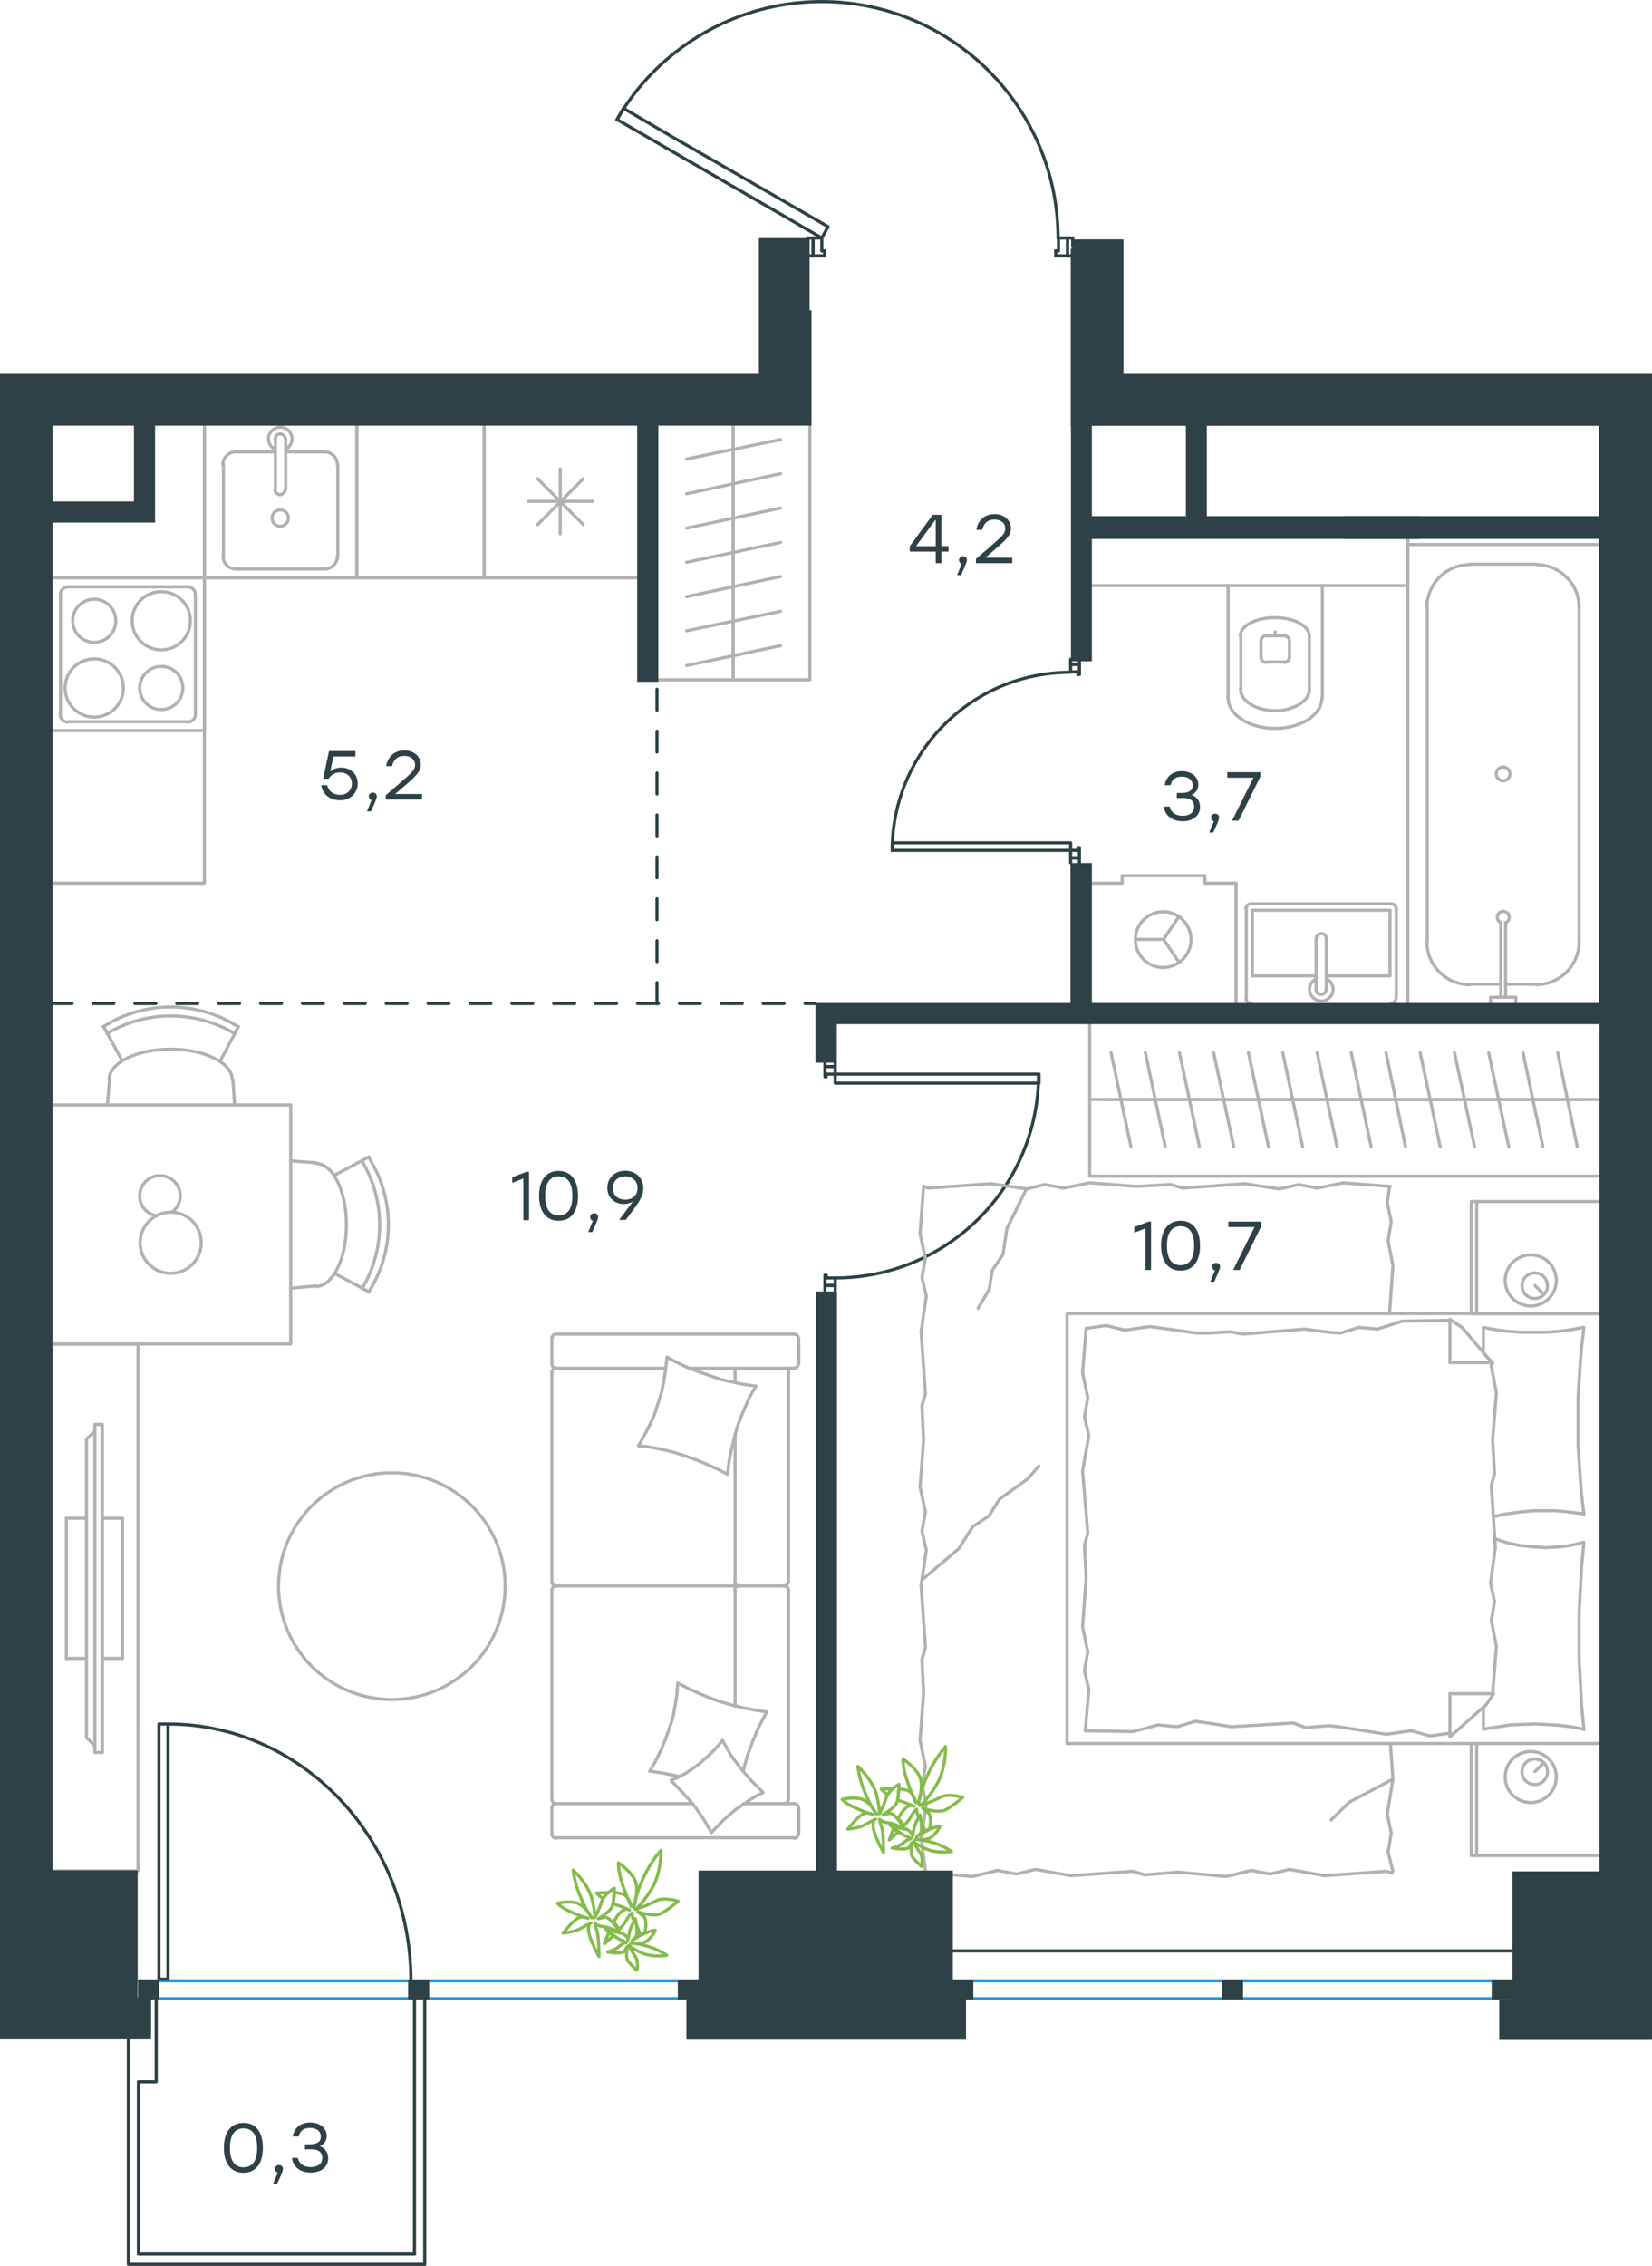 <?xml version="1.0" encoding="utf-8"?>
<!-- Generator: Adobe Illustrator 26.5.0, SVG Export Plug-In . SVG Version: 6.00 Build 0)  -->
<svg version="1.1" id="Слой_1" xmlns="http://www.w3.org/2000/svg" xmlns:xlink="http://www.w3.org/1999/xlink" x="0px" y="0px"
	 viewBox="0 0 788.8 1081.5" style="enable-background:new 0 0 788.8 1081.5;" xml:space="preserve">
<style type="text/css">
	.st0{fill:none;stroke:#2D4146;stroke-width:1.5;stroke-linecap:round;stroke-linejoin:round;stroke-miterlimit:22.926;}
	.st1{fill:none;stroke:#B2B1B0;stroke-width:1.5;stroke-linecap:round;stroke-linejoin:round;stroke-miterlimit:10;}
	.st2{fill:none;stroke:#1D9CEB;stroke-width:1.5;stroke-linecap:round;stroke-linejoin:round;stroke-miterlimit:22.926;}
	
		.st3{fill:none;stroke:#2D4146;stroke-width:1.5;stroke-linecap:round;stroke-linejoin:round;stroke-miterlimit:22.926;stroke-dasharray:10;}
	
		.st4{fill-rule:evenodd;clip-rule:evenodd;fill:#2D4146;stroke:#2D4146;stroke-width:0.5;stroke-linecap:round;stroke-linejoin:round;stroke-miterlimit:10;}
	.st5{fill:#2D4146;}
	.st6{fill:none;stroke:#84BC4A;stroke-width:1.5;stroke-linecap:round;stroke-linejoin:round;stroke-miterlimit:22.926;}
</style>
<line class="st0" x1="511.2" y1="317.1" x2="511.2" y2="314.7"/>
<polyline class="st0" points="511.2,411.8 511.2,409.5 511.2,405.9 "/>
<line class="st0" x1="511.2" y1="320.7" x2="511.2" y2="317.1"/>
<path class="st0" d="M511.1,320.9c-47,0-85.1,38.1-85.1,85.1"/>
<line class="st0" x1="515.4" y1="317.1" x2="515.4" y2="321.9"/>
<line class="st0" x1="515.4" y1="409.5" x2="515.4" y2="411.8"/>
<line class="st0" x1="511.2" y1="405.9" x2="514.8" y2="405.9"/>
<polyline class="st0" points="515.4,409.5 515.4,404.6 514.8,404.6 514.8,405.9 "/>
<line class="st0" x1="514.8" y1="320.7" x2="514.8" y2="321.9"/>
<line class="st0" x1="515.4" y1="314.7" x2="515.4" y2="317.1"/>
<line class="st0" x1="511.2" y1="320.7" x2="514.8" y2="320.7"/>
<line class="st0" x1="514.8" y1="321.9" x2="515.4" y2="321.9"/>
<line class="st0" x1="511.2" y1="409.5" x2="515.4" y2="409.5"/>
<line class="st0" x1="511.2" y1="317.1" x2="515.4" y2="317.1"/>
<line class="st0" x1="511.2" y1="409.5" x2="515.4" y2="409.5"/>
<line class="st0" x1="511.2" y1="317.1" x2="515.4" y2="317.1"/>
<polygon class="st0" points="426.2,405.9 426.2,402.3 452.7,402.3 511.2,402.3 511.2,405.9 484.4,405.9 "/>
<line class="st0" x1="398.8" y1="613.6" x2="398.8" y2="616"/>
<polyline class="st0" points="398.8,506.8 398.8,509.1 398.8,512.7 "/>
<line class="st0" x1="398.8" y1="610" x2="398.8" y2="613.6"/>
<path class="st0" d="M398.7,610c53.7,0,97.2-43.5,97.2-97.2"/>
<line class="st0" x1="393.9" y1="613.6" x2="393.9" y2="608.7"/>
<line class="st0" x1="393.9" y1="509.1" x2="393.9" y2="506.8"/>
<line class="st0" x1="398.8" y1="512.7" x2="394.5" y2="512.7"/>
<polyline class="st0" points="393.9,509.1 393.9,514 394.5,514 394.5,512.7 "/>
<line class="st0" x1="394.5" y1="610" x2="394.5" y2="608.7"/>
<line class="st0" x1="393.9" y1="616" x2="393.9" y2="613.6"/>
<line class="st0" x1="398.8" y1="610" x2="394.5" y2="610"/>
<line class="st0" x1="394.5" y1="608.7" x2="393.9" y2="608.7"/>
<line class="st0" x1="398.8" y1="509.1" x2="393.9" y2="509.1"/>
<line class="st0" x1="398.8" y1="613.6" x2="393.9" y2="613.6"/>
<line class="st0" x1="398.8" y1="509.1" x2="393.9" y2="509.1"/>
<line class="st0" x1="398.8" y1="613.6" x2="393.9" y2="613.6"/>
<polygon class="st0" points="496.1,512.7 496.1,517 469.3,517 398.8,517 398.8,512.7 425.6,512.7 "/>
<line class="st0" x1="509.7" y1="113.6" x2="512.2" y2="113.6"/>
<polyline class="st0" points="385.8,113.6 388.2,113.6 392.4,113.6 "/>
<line class="st0" x1="505.4" y1="113.6" x2="509.7" y2="113.6"/>
<path class="st0" d="M505.2,113.7c0-51.1-34.3-95.8-83.7-109.1c-49.3-13.2-101.4,8.4-127,52.6"/>
<line class="st0" x1="509.7" y1="122.1" x2="504.1" y2="122.1"/>
<line class="st0" x1="388.2" y1="122.1" x2="385.8" y2="122.1"/>
<line class="st0" x1="392.4" y1="113.6" x2="392.4" y2="119.7"/>
<polyline class="st0" points="388.2,122.1 393.7,122.1 393.7,119.7 392.4,119.7 "/>
<polyline class="st0" points="385.8,113.6 385.8,114.2 385.8,117.8 "/>
<line class="st0" x1="505.4" y1="119.7" x2="504.1" y2="119.7"/>
<line class="st0" x1="511.2" y1="122.1" x2="509.7" y2="122.1"/>
<polyline class="st0" points="512.2,113.6 512.2,114.2 512.2,117.8 "/>
<line class="st0" x1="505.4" y1="113.6" x2="505.4" y2="119.7"/>
<line class="st0" x1="504.1" y1="119.7" x2="504.1" y2="122.1"/>
<line class="st0" x1="388.2" y1="113.6" x2="388.2" y2="122.1"/>
<line class="st0" x1="509.7" y1="113.6" x2="509.7" y2="122.1"/>
<line class="st0" x1="388.2" y1="113.6" x2="388.2" y2="122.1"/>
<line class="st0" x1="509.7" y1="113.6" x2="509.7" y2="122.1"/>
<polygon class="st0" points="294.7,57.1 297.7,51.7 320.6,65.1 395.4,108.2 392.4,113.6 369.3,100.2 "/>
<line class="st1" x1="692.3" y1="630.2" x2="669.6" y2="630.6"/>
<polyline class="st1" points="490.1,567.5 480.8,586.4 478.9,598.7 "/>
<polyline class="st1" points="478.9,598.7 473.8,606.4 472.3,615.5 467,624.5 "/>
<polyline class="st1" points="665.1,849.2 644.3,860.2 635.6,868.7 "/>
<polyline class="st1" points="440.6,753.8 457.8,739.2 464.4,728.8 "/>
<line class="st1" x1="490.8" y1="705.8" x2="496.1" y2="699.7"/>
<polyline class="st1" points="464.4,728.8 472.3,723.5 477.2,715.6 490.8,705.8 "/>
<line class="st1" x1="665.1" y1="893.2" x2="662.8" y2="884"/>
<line class="st1" x1="665.1" y1="849.2" x2="663.9" y2="832.2"/>
<polyline class="st1" points="662.8,884 664.3,874.9 662.4,866 665.1,849.2 "/>
<polyline class="st1" points="562.5,893.6 585.5,895.7 597.4,892.8 "/>
<polyline class="st1" points="632.5,895.3 662,893.2 664.7,894 "/>
<polyline class="st1" points="597.4,892.8 606.5,894.5 615.7,892.3 632.5,895.3 "/>
<polyline class="st1" points="454.7,894.9 464.4,895.7 476.3,892.8 "/>
<polyline class="st1" points="511.4,895.3 540.9,893.2 546.6,894.9 "/>
<polyline class="st1" points="476.3,892.8 485.4,894.5 494.4,892.3 511.4,895.3 "/>
<line class="st1" x1="546.6" y1="894.9" x2="562.5" y2="893.6"/>
<polyline class="st1" points="441,808 439.3,830.7 441.9,843.1 "/>
<polyline class="st1" points="441.9,843.1 440.2,852 442.3,861.1 439.8,877.9 "/>
<line class="st1" x1="439.8" y1="877.2" x2="441.9" y2="893"/>
<polyline class="st1" points="441,687.3 439.3,709.8 441.9,721.7 "/>
<polyline class="st1" points="439.8,756.8 441.9,786.3 440.2,792.1 "/>
<polyline class="st1" points="441.9,721.7 440.2,730.9 442.3,739.8 439.8,756.8 "/>
<line class="st1" x1="440.2" y1="792.1" x2="441" y2="808"/>
<polyline class="st1" points="441,566.3 439.3,588.8 441.9,600.7 "/>
<polyline class="st1" points="439.8,635.7 441.9,665.2 440.2,671 "/>
<polyline class="st1" points="441.9,600.7 440.2,609.8 442.3,618.7 439.8,635.7 "/>
<line class="st1" x1="440.2" y1="671" x2="441" y2="687.3"/>
<polyline class="st1" points="542.8,566.3 520.3,564.6 507.9,567.1 "/>
<polyline class="st1" points="473.1,565 443.4,567.1 441,566.3 "/>
<polyline class="st1" points="507.9,567.1 498.8,565.4 490.3,567.5 473.1,565 "/>
<polyline class="st1" points="663.9,566.3 641.4,564.6 629.1,567.1 "/>
<polyline class="st1" points="594.2,565 564.7,567.1 558.9,565.4 "/>
<polyline class="st1" points="629.1,567.1 620.1,565.4 611,567.5 594.2,565 "/>
<line class="st1" x1="558.9" y1="565.4" x2="542.8" y2="566.3"/>
<polyline class="st1" points="663.5,626.6 665.1,604.1 662.8,592.2 "/>
<polyline class="st1" points="662.8,592.2 664.3,583 662.4,574.1 663.5,566.3 "/>
<polyline class="st1" points="712.7,687.3 714.5,664.8 712.1,652.5 712.3,650.4 "/>
<polyline class="st1" points="712.7,808.4 714.5,785.9 712.1,773.6 "/>
<polyline class="st1" points="714,738.7 712.1,709.2 713.6,703.3 "/>
<polyline class="st1" points="712.1,773.6 713.6,764.4 711.7,755.5 714,738.7 "/>
<line class="st1" x1="713.6" y1="703.3" x2="712.7" y2="687.3"/>
<polyline class="st1" points="708.3,633.6 714.2,634.7 720.2,635.5 726.1,635.9 732.1,635.9 738.2,635.9 744.2,635.5 750.1,634.7 
	755.9,633.6 "/>
<polyline class="st1" points="756.3,633.6 755,644.6 754.2,655.7 753.5,667 753.5,678.4 753.5,689.5 754.2,700.7 755,712 756.3,723 
	"/>
<polyline class="st1" points="639.3,824.2 662,827.8 673.9,826.1 "/>
<polyline class="st1" points="673.9,826.1 682.8,828.6 691.9,827.3 692.8,827.3 "/>
<line class="st1" x1="634.4" y1="823.7" x2="639.3" y2="824.2"/>
<polyline class="st1" points="576.6,822.4 588,824.2 617.6,822.4 623.3,824.6 634.4,823.7 "/>
<polyline class="st1" points="518.2,826.1 541.1,826.5 553,823.3 "/>
<polyline class="st1" points="553,823.3 562.1,824.2 570.8,821.6 576.6,822.4 "/>
<polyline class="st1" points="571.5,636.3 549,633.2 537.1,634.9 "/>
<polyline class="st1" points="537.1,634.9 528.2,632.7 519,634 "/>
<line class="st1" x1="576.6" y1="636.3" x2="571.5" y2="636.3"/>
<polyline class="st1" points="634.4,635.9 622.9,634.4 593.4,636.8 587.6,635.7 576.6,636.3 "/>
<line class="st1" x1="669.6" y1="630.6" x2="657.7" y2="634.4"/>
<polyline class="st1" points="657.7,634.4 648.8,633.6 640.1,636.3 634.4,635.9 "/>
<polyline class="st1" points="756.3,722.6 747.2,721.5 742.7,721.1 738.2,721.1 731.9,721.1 725.7,721.7 719.3,722.6 713.2,723.9 
	"/>
<polyline class="st1" points="756.3,825.4 750.3,824.2 744.4,823.5 738.4,823.1 732.5,822.9 726.8,823.1 721.2,823.3 715.7,824.2 
	710.2,825 708.7,825.4 "/>
<polyline class="st1" points="713.8,734.5 719.7,736.4 725.7,737.7 731.6,738.3 737.8,738.7 742.5,738.5 747.2,738.1 751.6,737.3 
	755.9,736.2 "/>
<polyline class="st1" points="756.3,736.2 755.2,747.2 754.6,758.5 754,769.6 754,781 754,792.1 754.6,803.3 755.2,814.6 
	756.3,825.6 "/>
<polyline class="st1" points="518.6,753.4 516.9,776.5 519.4,788.5 "/>
<polyline class="st1" points="519.4,788.5 517.8,797.4 519.9,806.5 518.2,826.1 "/>
<polyline class="st1" points="518.6,634 516.9,655.2 519.4,667.2 "/>
<polyline class="st1" points="516.9,702.2 519.4,731.7 517.8,737.5 "/>
<polyline class="st1" points="519.4,667.2 517.8,676.3 519.9,685.2 516.9,702.2 "/>
<line class="st1" x1="517.8" y1="737.5" x2="518.6" y2="753.4"/>
<line class="st1" x1="692.3" y1="829" x2="692.3" y2="808.4"/>
<polyline class="st1" points="712.7,650.8 698.1,633.6 692.3,629.8 "/>
<line class="st1" x1="712.7" y1="808.4" x2="692.3" y2="808.4"/>
<line class="st1" x1="708.3" y1="633.6" x2="708.3" y2="645.5"/>
<polyline class="st1" points="692.3,829 709.6,813.7 713.2,808.4 "/>
<line class="st1" x1="692.3" y1="629.8" x2="692.3" y2="650.4"/>
<polyline class="st1" points="708.3,645.9 712.7,650.4 692.3,650.4 "/>
<line class="st1" x1="708.3" y1="815" x2="708.3" y2="825.4"/>
<polyline class="st1" points="763.3,627 509.5,627 509.5,832.2 763.3,832.2 "/>
<line class="st1" x1="756.7" y1="524.8" x2="740.1" y2="524.8"/>
<line class="st1" x1="743.8" y1="502.5" x2="753.1" y2="547.4"/>
<line class="st1" x1="740.1" y1="524.8" x2="723.8" y2="524.8"/>
<line class="st1" x1="727.2" y1="502.5" x2="736.7" y2="547.4"/>
<line class="st1" x1="723.8" y1="524.8" x2="707.4" y2="524.8"/>
<line class="st1" x1="710.8" y1="502.5" x2="720.4" y2="547.4"/>
<line class="st1" x1="707.4" y1="524.8" x2="691.1" y2="524.8"/>
<line class="st1" x1="694.5" y1="502.5" x2="704.1" y2="547.4"/>
<line class="st1" x1="691.1" y1="524.8" x2="674.7" y2="524.8"/>
<line class="st1" x1="678.1" y1="502.5" x2="687.7" y2="547.4"/>
<line class="st1" x1="674.7" y1="524.8" x2="658.2" y2="524.8"/>
<line class="st1" x1="661.8" y1="502.5" x2="671.1" y2="547.4"/>
<line class="st1" x1="658.2" y1="524.8" x2="641.8" y2="524.8"/>
<line class="st1" x1="645.2" y1="502.5" x2="654.7" y2="547.4"/>
<line class="st1" x1="641.8" y1="524.8" x2="625.4" y2="524.8"/>
<line class="st1" x1="628.9" y1="502.5" x2="638.4" y2="547.4"/>
<line class="st1" x1="763.3" y1="524.8" x2="520.3" y2="524.8"/>
<line class="st1" x1="625.4" y1="524.8" x2="609.1" y2="524.8"/>
<line class="st1" x1="612.5" y1="502.5" x2="622" y2="547.4"/>
<line class="st1" x1="609.1" y1="524.8" x2="592.7" y2="524.8"/>
<line class="st1" x1="596.1" y1="502.5" x2="605.7" y2="547.4"/>
<line class="st1" x1="592.7" y1="524.8" x2="576.2" y2="524.8"/>
<line class="st1" x1="579.5" y1="502.5" x2="589.1" y2="547.4"/>
<line class="st1" x1="576.2" y1="524.8" x2="559.8" y2="524.8"/>
<line class="st1" x1="563.2" y1="502.5" x2="572.7" y2="547.4"/>
<line class="st1" x1="559.8" y1="524.8" x2="543.4" y2="524.8"/>
<line class="st1" x1="546.9" y1="502.5" x2="556.4" y2="547.4"/>
<line class="st1" x1="543.4" y1="524.8" x2="527.1" y2="524.8"/>
<line class="st1" x1="530.5" y1="502.5" x2="540" y2="547.4"/>
<polyline class="st1" points="520.3,488.5 520.3,561.4 763.3,561.4 "/>
<line class="st1" x1="256.7" y1="250.4" x2="278.5" y2="228.5"/>
<line class="st1" x1="256.7" y1="228.5" x2="278.5" y2="250.4"/>
<line class="st1" x1="267.5" y1="254.8" x2="267.5" y2="223.8"/>
<line class="st1" x1="252.2" y1="239.3" x2="283" y2="239.3"/>
<polyline class="st1" points="231.2,203 231.2,275.8 304,275.8 "/>
<path class="st1" d="M45,314.5c-7.7,0-13.9,6.2-13.9,13.9c0,7.7,6.2,13.9,13.9,13.9c7.7,0,13.9-6.2,13.9-13.9
	C58.9,320.7,52.7,314.5,45,314.5"/>
<path class="st1" d="M45,286c-5.7,0-10.3,4.6-10.3,10.3c0,5.7,4.6,10.3,10.3,10.3c5.7,0,10.3-4.6,10.3-10.3
	C55.3,290.7,50.7,286,45,286"/>
<path class="st1" d="M77,282.4c-7.7,0-13.9,6.2-13.9,13.9c0,7.7,6.2,13.9,13.9,13.9c7.7,0,13.9-6.2,13.9-13.9
	C91,288.7,84.7,282.4,77,282.4"/>
<path class="st1" d="M77,318.1c-5.7,0-10.3,4.6-10.3,10.3c0,5.7,4.6,10.3,10.3,10.3c5.7,0,10.3-4.6,10.3-10.3
	C87.3,322.7,82.8,318.1,77,318.1"/>
<path class="st1" d="M32.5,280.1c-2,0-3.7,1.7-3.7,3.7"/>
<path class="st1" d="M28.7,341c0,2,1.7,3.7,3.7,3.7"/>
<path class="st1" d="M93.3,283.8c0-2.1-1.6-3.7-3.7-3.7"/>
<path class="st1" d="M89.6,344.7c2.1,0,3.7-1.7,3.7-3.7"/>
<line class="st1" x1="28.9" y1="283.7" x2="28.9" y2="340.8"/>
<line class="st1" x1="89.7" y1="280.1" x2="32.5" y2="280.1"/>
<line class="st1" x1="93.3" y1="340.8" x2="93.3" y2="283.7"/>
<line class="st1" x1="32.5" y1="344.5" x2="89.7" y2="344.5"/>
<line class="st1" x1="97.6" y1="275.8" x2="24.7" y2="275.8"/>
<polyline class="st1" points="24.7,348.7 97.6,348.7 97.6,275.8 "/>
<polyline class="st1" points="24.7,421.6 97.6,421.6 97.6,203 "/>
<line class="st1" x1="155.1" y1="215.7" x2="136.4" y2="215.7"/>
<path class="st1" d="M137.7,247.3c0-2.2-1.7-3.9-3.9-3.9c-2.2,0-3.9,1.7-3.9,3.9c0,2.2,1.8,3.9,3.9,3.9
	C136,251.2,137.7,249.4,137.7,247.3"/>
<path class="st1" d="M131.3,233.7c0,1.3,1.1,2.4,2.4,2.4c1.3,0,2.4-1.1,2.4-2.4"/>
<line class="st1" x1="136.4" y1="209.4" x2="136.4" y2="233.6"/>
<path class="st1" d="M136.2,209.5c0-1.3-1.1-2.4-2.4-2.4c-1.3,0-2.4,1.1-2.4,2.4"/>
<line class="st1" x1="131.5" y1="209.4" x2="131.5" y2="233.6"/>
<path class="st1" d="M136.3,214.5c2.3-1.1,3.6-3.8,3-6.3c-0.6-2.5-2.9-4.3-5.5-4.3s-4.9,1.8-5.5,4.3c-0.6,2.5,0.7,5.2,3,6.3"/>
<path class="st1" d="M161.1,221.8c0-3.3-2.7-6.1-6.1-6.1"/>
<path class="st1" d="M112.5,215.7c-3.3,0-6.1,2.7-6.1,6.1"/>
<path class="st1" d="M155,271.6c3.3,0,6.1-2.7,6.1-6.1"/>
<path class="st1" d="M106.5,265.5c0,3.3,2.7,6.1,6.1,6.1"/>
<line class="st1" x1="161.3" y1="221.7" x2="161.3" y2="265.4"/>
<line class="st1" x1="155.1" y1="271.6" x2="112.6" y2="271.6"/>
<line class="st1" x1="106.7" y1="265.4" x2="106.7" y2="221.7"/>
<line class="st1" x1="112.6" y1="215.7" x2="131.5" y2="215.7"/>
<polyline class="st1" points="170.4,203 170.4,275.8 97.6,275.8 97.6,203 "/>
<line class="st1" x1="350.1" y1="206.2" x2="350.1" y2="222.8"/>
<line class="st1" x1="327.8" y1="219.1" x2="372.7" y2="209.8"/>
<line class="st1" x1="350.1" y1="203" x2="350.1" y2="324.5"/>
<line class="st1" x1="350.1" y1="222.8" x2="350.1" y2="239.1"/>
<line class="st1" x1="327.8" y1="235.7" x2="372.7" y2="226.1"/>
<line class="st1" x1="350.1" y1="239.1" x2="350.1" y2="255.5"/>
<line class="st1" x1="327.8" y1="252.1" x2="372.7" y2="242.5"/>
<line class="st1" x1="350.1" y1="255.5" x2="350.1" y2="271.8"/>
<line class="st1" x1="327.8" y1="268.4" x2="372.7" y2="258.9"/>
<line class="st1" x1="350.1" y1="271.8" x2="350.1" y2="288.2"/>
<line class="st1" x1="327.8" y1="284.8" x2="372.7" y2="275.2"/>
<line class="st1" x1="350.1" y1="288.2" x2="350.1" y2="304.7"/>
<line class="st1" x1="327.8" y1="301.1" x2="372.7" y2="291.8"/>
<line class="st1" x1="350.1" y1="304.7" x2="350.1" y2="321.1"/>
<line class="st1" x1="327.8" y1="317.7" x2="372.7" y2="308.2"/>
<polyline class="st1" points="313.8,324.5 386.7,324.5 386.7,203 "/>
<line class="st1" x1="628.4" y1="465.8" x2="598" y2="465.8"/>
<polyline class="st1" points="633.3,465.8 663.7,465.8 663.7,434.5 "/>
<polyline class="st1" points="663.7,434.5 598,434.5 598,465.8 "/>
<path class="st1" d="M597.3,431.4c-1.4,0-2.4,1.1-2.4,2.4"/>
<path class="st1" d="M666.7,433.8c0-1.4-1.1-2.4-2.4-2.4"/>
<path class="st1" d="M594.9,476.5c0,1.3,1.1,2.4,2.4,2.4"/>
<path class="st1" d="M664.2,478.9c1.3,0,2.4-1.1,2.4-2.4"/>
<path class="st1" d="M633.3,448c0-1.3-1.1-2.4-2.4-2.4c-1.3,0-2.4,1.1-2.4,2.4"/>
<line class="st1" x1="628.4" y1="472.2" x2="628.4" y2="447.9"/>
<path class="st1" d="M628.4,472.3c0,1.3,1.1,2.4,2.4,2.4c1.3,0,2.4-1.1,2.4-2.4"/>
<line class="st1" x1="633.3" y1="472.2" x2="633.3" y2="447.9"/>
<path class="st1" d="M628.4,467.2c-2.3,1.1-3.6,3.8-3,6.3c0.6,2.5,2.9,4.3,5.5,4.3c2.6,0,4.9-1.8,5.5-4.3c0.6-2.5-0.7-5.2-3-6.3"/>
<line class="st1" x1="595.1" y1="476.4" x2="595.1" y2="433.7"/>
<line class="st1" x1="597.4" y1="431.4" x2="664.3" y2="431.4"/>
<line class="st1" x1="666.7" y1="433.7" x2="666.7" y2="476.4"/>
<line class="st1" x1="608.9" y1="303.5" x2="608.9" y2="301.6"/>
<path class="st1" d="M613.2,316.2c1.3,0,2.4-1.1,2.4-2.4"/>
<path class="st1" d="M602.1,313.8c0,1.3,1.1,2.4,2.4,2.4"/>
<path class="st1" d="M615.7,305.9c0-1.3-1.1-2.4-2.4-2.4"/>
<path class="st1" d="M604.5,303.5c-1.4,0-2.4,1.1-2.4,2.4"/>
<line class="st1" x1="615.7" y1="305.8" x2="615.7" y2="313.7"/>
<line class="st1" x1="613.3" y1="316" x2="604.6" y2="316"/>
<line class="st1" x1="602.1" y1="313.7" x2="602.1" y2="305.8"/>
<line class="st1" x1="604.6" y1="303.5" x2="613.3" y2="303.5"/>
<path class="st1" d="M625.2,303.6c0-4.9-7.4-8.8-16.5-8.8c-9.1,0-16.5,3.9-16.5,8.8"/>
<line class="st1" x1="625.2" y1="328.8" x2="625.2" y2="303.5"/>
<path class="st1" d="M592.3,328.9c0,5.7,7.4,10.3,16.5,10.3c9.1,0,16.5-4.6,16.5-10.3"/>
<line class="st1" x1="592.5" y1="328.8" x2="592.5" y2="303.5"/>
<path class="st1" d="M586.4,333.1c0,8,10,14.6,22.4,14.6c12.4,0,22.4-6.5,22.4-14.6"/>
<line class="st1" x1="631.4" y1="333" x2="631.4" y2="279.5"/>
<line class="st1" x1="586.4" y1="333" x2="586.4" y2="279.5"/>
<polyline class="st1" points="672.2,256.3 672.2,279.5 520.9,279.5 "/>
<line class="st1" x1="701.9" y1="469.8" x2="716.6" y2="469.8"/>
<path class="st1" d="M719,440.4c1.2-0.6,1.9-1.9,1.6-3.2c-0.3-1.3-1.5-2.2-2.8-2.2c-1.3,0-2.5,0.9-2.8,2.2c-0.3,1.3,0.4,2.6,1.6,3.2
	"/>
<line class="st1" x1="716.6" y1="476" x2="716.6" y2="440.3"/>
<line class="st1" x1="718.9" y1="476" x2="718.9" y2="440.3"/>
<line class="st1" x1="723.8" y1="476" x2="723.8" y2="478.7"/>
<polyline class="st1" points="723.8,476 711.7,476 711.7,478.7 "/>
<path class="st1" d="M717.7,372.7c1.8,0,3.3-1.5,3.3-3.3c0-1.8-1.5-3.3-3.3-3.3c-1.8,0-3.3,1.5-3.3,3.3
	C714.5,371.3,715.9,372.7,717.7,372.7"/>
<path class="st1" d="M681.3,449.5c0,11.3,9.2,20.5,20.5,20.5"/>
<path class="st1" d="M733.5,470c11.3,0,20.5-9.2,20.5-20.5"/>
<path class="st1" d="M701.8,269.5c-11.3,0-20.5,9.2-20.5,20.5"/>
<path class="st1" d="M754,290c0-11.3-9.2-20.5-20.5-20.5"/>
<line class="st1" x1="733.6" y1="469.8" x2="718.9" y2="469.8"/>
<line class="st1" x1="681.5" y1="449.4" x2="681.5" y2="289.9"/>
<line class="st1" x1="701.9" y1="269.3" x2="733.6" y2="269.3"/>
<line class="st1" x1="754" y1="289.9" x2="754" y2="449.4"/>
<polyline class="st1" points="672.2,478.7 672.2,259.9 763.3,259.9 "/>
<line class="st1" x1="575.3" y1="421.6" x2="575.3" y2="418"/>
<line class="st1" x1="535.8" y1="421.6" x2="535.8" y2="418"/>
<line class="st1" x1="590.2" y1="421.6" x2="575.3" y2="421.6"/>
<line class="st1" x1="520.9" y1="421.6" x2="535.8" y2="421.6"/>
<polyline class="st1" points="563,459.4 555.6,448.4 563,437.3 "/>
<line class="st1" x1="555.6" y1="448.4" x2="542.2" y2="448.4"/>
<path class="st1" d="M568.7,448.5c0-7.3-6-13.3-13.3-13.3c-7.4,0-13.3,6-13.3,13.3c0,7.3,5.9,13.3,13.3,13.3
	C562.8,461.7,568.7,455.8,568.7,448.5"/>
<line class="st1" x1="590.2" y1="478.7" x2="590.2" y2="421.6"/>
<line class="st1" x1="575.3" y1="418" x2="535.8" y2="418"/>
<line class="st1" x1="170.4" y1="275.8" x2="170.4" y2="203"/>
<polyline class="st1" points="231.2,203 231.2,275.8 170.4,275.8 "/>
<line class="st1" x1="732.9" y1="613.6" x2="737.2" y2="617.9"/>
<path class="st1" d="M730.9,623.4c6.7,0,12.2-5.5,12.2-12.2c0-6.8-5.5-12.2-12.2-12.2c-6.8,0-12.2,5.5-12.2,12.2
	C718.7,617.9,724.2,623.4,730.9,623.4"/>
<path class="st1" d="M732.8,619.8c3.3,0,6.1-2.7,6.1-6.1c0-3.3-2.7-6.1-6.1-6.1c-3.3,0-6.1,2.7-6.1,6.1
	C726.8,617.1,729.5,619.8,732.8,619.8"/>
<line class="st1" x1="705.1" y1="573.5" x2="705.1" y2="627"/>
<polyline class="st1" points="763.3,573.5 702.5,573.5 702.5,627 763.3,627 "/>
<line class="st1" x1="732.9" y1="845.6" x2="737.2" y2="841.3"/>
<path class="st1" d="M730.9,836c-6.8,0-12.2,5.5-12.2,12.2c0,6.8,5.5,12.2,12.2,12.2c6.7,0,12.2-5.5,12.2-12.2
	C743.1,841.5,737.6,836,730.9,836"/>
<path class="st1" d="M732.8,839.6c-3.3,0-6.1,2.7-6.1,6.1c0,3.3,2.7,6.1,6.1,6.1c3.3,0,6.1-2.7,6.1-6.1
	C738.9,842.3,736.2,839.6,732.8,839.6"/>
<line class="st1" x1="705.1" y1="885.7" x2="705.1" y2="832.2"/>
<polyline class="st1" points="763.3,885.7 702.5,885.7 702.5,832.2 763.3,832.2 "/>
<line class="st1" x1="329.3" y1="653.1" x2="379.2" y2="653.1"/>
<line class="st1" x1="351" y1="754.9" x2="351" y2="684.6"/>
<line class="st1" x1="355.2" y1="860.9" x2="379.2" y2="860.9"/>
<polyline class="st1" points="364.4,855.6 361,857.3 357.6,859.4 351,863.9 345.2,869 339.7,874.7 "/>
<polyline class="st1" points="324,847.9 317,846.4 310.2,845.4 "/>
<polyline class="st1" points="345,830.7 346.9,834.1 348.8,837.5 353.5,843.9 358.6,849.8 364.4,855.6 "/>
<polyline class="st1" points="318.5,647.8 323.4,650.4 328.5,652.9 333.8,654.8 339.1,656.7 344.4,658.5 349.9,659.7 355.2,660.8 
	361,661.6 358.2,666.3 355.9,671.4 353.7,676.5 351.8,681.8 350.4,687.1 349.1,692.4 348,698.2 347.4,703.7 "/>
<polyline class="st1" points="310.2,845.4 313,840.7 315.5,835.6 317.6,830.5 319.5,825.2 321.3,819.9 322.3,814.4 323.2,808.9 
	323.6,803.3 "/>
<polyline class="st1" points="324,803.5 328.9,806.1 334,808.4 339.1,810.5 344.4,812.4 349.7,813.9 355.2,815.2 360.6,816.3 
	366.1,817.1 362.5,823.9 359.5,830.9 356.9,837.9 354.8,845.4 "/>
<polyline class="st1" points="304.9,690.1 307.6,685.2 310.2,680.3 312.5,675.2 314.2,669.9 315.9,664.6 317,659.1 317.8,653.6 
	318.5,647.8 "/>
<polyline class="st1" points="339.7,874.7 335.7,867.9 331.2,861.5 325.9,855.6 320.4,849.8 323.8,848.4 327.4,846.4 330.6,844.3 
	333.8,842 336.7,839.4 339.7,836.7 342.5,833.7 345,830.7 "/>
<polyline class="st1" points="347.4,703.7 342.3,701.1 337.2,698.8 332.1,696.7 326.8,694.8 321.3,693.1 315.9,691.8 310.4,690.7 
	304.9,690.1 "/>
<path class="st1" d="M352.8,757c-1.1,0-2,0.9-2,2"/>
<line class="st1" x1="351" y1="758.9" x2="351" y2="814.4"/>
<path class="st1" d="M352.8,653.1c-1.1,0-2,0.9-2,2"/>
<path class="st1" d="M350.8,755c0,1.1,0.9,2,2,2"/>
<line class="st1" x1="351" y1="659.9" x2="351" y2="655"/>
<path class="st1" d="M374.4,860.9c1.1,0,2-0.9,2-2"/>
<path class="st1" d="M263.5,858.9c0,1.1,0.9,2,2,2"/>
<path class="st1" d="M376.5,759c0-1.1-0.9-2-2-2"/>
<path class="st1" d="M265.5,757c-1.1,0-2,0.9-2,2"/>
<line class="st1" x1="376.5" y1="758.9" x2="376.5" y2="858.8"/>
<line class="st1" x1="263.5" y1="858.8" x2="263.5" y2="758.9"/>
<path class="st1" d="M376.5,655.1c0-1.1-0.9-2-2-2"/>
<path class="st1" d="M265.5,653.1c-1.1,0-2,0.9-2,2"/>
<path class="st1" d="M379.1,653.1c1.1,0,2-0.9,2-2"/>
<path class="st1" d="M374.4,757c1.1,0,2-0.9,2-2"/>
<path class="st1" d="M263.5,755c0,1.1,0.9,2,2,2"/>
<path class="st1" d="M263.5,875.4c0,1.1,0.9,2,2,2"/>
<path class="st1" d="M265.5,860.9c-1.1,0-2,0.9-2,2"/>
<path class="st1" d="M379.1,877.5c1.1,0,2-0.9,2-2"/>
<path class="st1" d="M381.2,862.9c0-1.1-0.9-2-2-2"/>
<path class="st1" d="M381.2,638.8c0-1.1-0.9-2-2-2"/>
<path class="st1" d="M263.5,651.1c0,1.1,0.9,2,2,2"/>
<path class="st1" d="M265.5,636.8c-1.1,0-2,0.9-2,2"/>
<line class="st1" x1="376.5" y1="754.9" x2="376.5" y2="655"/>
<line class="st1" x1="265.6" y1="757" x2="374.6" y2="757"/>
<line class="st1" x1="263.5" y1="655" x2="263.5" y2="754.9"/>
<line class="st1" x1="379.2" y1="877.2" x2="265.6" y2="877.2"/>
<line class="st1" x1="263.5" y1="875.3" x2="263.5" y2="862.8"/>
<line class="st1" x1="265.6" y1="860.9" x2="330.6" y2="860.9"/>
<line class="st1" x1="381.4" y1="862.8" x2="381.4" y2="875.3"/>
<line class="st1" x1="317.8" y1="653.1" x2="265.6" y2="653.1"/>
<line class="st1" x1="263.5" y1="651" x2="263.5" y2="638.7"/>
<line class="st1" x1="265.6" y1="636.8" x2="379.2" y2="636.8"/>
<line class="st1" x1="381.4" y1="638.7" x2="381.4" y2="651"/>
<polyline class="st1" points="24.7,893 65.9,893 65.9,641.5 24.7,641.5 "/>
<line class="st1" x1="31.7" y1="724.7" x2="41.3" y2="724.7"/>
<line class="st1" x1="31.7" y1="791.6" x2="41.3" y2="791.6"/>
<polyline class="st1" points="45.3,833.3 41.3,829.4 41.3,686.9 45.3,683.1 "/>
<rect x="45.3" y="679.9" class="st1" width="3.6" height="156.6"/>
<polyline class="st1" points="48.9,791.6 58.5,791.6 58.5,724.7 48.9,724.7 "/>
<line class="st1" x1="31.7" y1="724.7" x2="31.7" y2="791.6"/>
<path class="st1" d="M241.2,757.1c0-29.8-24.2-54.1-54.1-54.1c-29.9,0-54.1,24.2-54.1,54.1c0,29.9,24.2,54.1,54.1,54.1
	C216.9,811.2,241.2,787,241.2,757.1"/>
<path class="st1" d="M112.1,493.4c-18.8-11.3-42.3-11.3-61.1,0"/>
<path class="st1" d="M113.7,490.1c-19.6-12.6-44.8-12.6-64.4,0"/>
<line class="st1" x1="105.2" y1="506.3" x2="113.9" y2="490"/>
<line class="st1" x1="58.3" y1="506.3" x2="49.5" y2="490"/>
<line class="st1" x1="52.3" y1="515.3" x2="51.3" y2="527.4"/>
<line class="st1" x1="111.2" y1="515.3" x2="112" y2="527.4"/>
<path class="st1" d="M110.9,515.4c0-8-13.1-14.6-29.4-14.6c-16.3,0-29.4,6.5-29.4,14.6"/>
<path class="st1" d="M172.8,615.2c11.3-18.8,11.3-42.3,0-61.1"/>
<path class="st1" d="M176,616.8c12.6-19.6,12.6-44.8,0-64.4"/>
<line class="st1" x1="159.8" y1="607.9" x2="176.2" y2="616.6"/>
<line class="st1" x1="159.8" y1="560.9" x2="176.2" y2="552.2"/>
<line class="st1" x1="150.9" y1="555" x2="138.8" y2="554.1"/>
<line class="st1" x1="150.9" y1="613.8" x2="138.8" y2="614.9"/>
<path class="st1" d="M150.8,614.1c8,0,14.6-13.2,14.6-29.4c0-16.3-6.5-29.4-14.6-29.4"/>
<path class="st1" d="M82.1,578.6c3.7-2.7,5-7.6,3.1-11.8c-1.9-4.2-6.5-6.4-11-5.4c-4.5,1-7.6,5.1-7.5,9.7c0.1,4.6,3.5,8.5,8,9.2"/>
<path class="st1" d="M81.5,578.6c-8,0-14.6,6.5-14.6,14.6c0,8,6.5,14.6,14.6,14.6c8,0,14.6-6.5,14.6-14.6
	C96.1,585.1,89.6,578.6,81.5,578.6"/>
<line class="st1" x1="138.8" y1="527.4" x2="24.7" y2="527.4"/>
<polyline class="st1" points="24.7,641.5 138.8,641.5 138.8,527.4 "/>
<line class="st2" x1="722.3" y1="954" x2="454.9" y2="954"/>
<line class="st2" x1="722.3" y1="945.5" x2="455" y2="945.5"/>
<line class="st2" x1="333.7" y1="954" x2="66.3" y2="954"/>
<line class="st2" x1="333.5" y1="945.5" x2="66.3" y2="945.5"/>
<line class="st3" x1="24.4" y1="479" x2="389.1" y2="479"/>
<line class="st3" x1="313.7" y1="479" x2="313.7" y2="324.6"/>
<rect x="712.5" y="945.5" class="st4" width="9.6" height="8.5"/>
<polygon class="st4" points="454.9,953.9 454.7,953.9 454.7,893.1 399.4,893.1 399.4,616.7 389.8,616.7 389.8,893.1 333.8,893.1 
	333.8,953.9 333.4,953.9 333.4,945.5 323.9,945.5 323.9,954 328,954 328,967 328,973.3 461,973.3 461,967 461,954 464.5,954 
	464.5,945.5 454.9,945.5 "/>
<rect x="583.7" y="945.5" class="st4" width="9.6" height="8.5"/>
<rect x="195.1" y="945.5" class="st4" width="9.6" height="8.5"/>
<g>
	<path class="st5" d="M452.9,263.3h-3.4v5.5h-2.7v-5.5h-12.4v-2.6l11-15h4.1v15h3.4V263.3z M446.8,260.7v-12.4h-0.3l-9.1,12.4
		L446.8,260.7z"/>
	<path class="st5" d="M458.9,274.5h-1.9l2.2-5.4c-0.8-0.2-1.3-0.9-1.3-1.7c0-1.1,0.8-1.9,1.9-1.9c0.8,0,1.9,0.4,1.9,1.9
		C461.6,268,461.5,268.7,458.9,274.5z"/>
	<path class="st5" d="M483.3,268.8H466v-2l6.7-5.8c5.6-4.9,7.3-6.3,7.3-8.7c0-2.5-2-4.3-5.2-4.3c-3.3,0-5.1,1.9-5.8,4.9h-2.8
		c0.7-4.6,4-7.5,8.7-7.5c4.7,0,7.8,3,7.8,6.8c0,3.4-2.4,5.5-7.8,10.2l-4.4,3.8h12.8V268.8z"/>
</g>
<g>
	<path class="st5" d="M170.8,374c0,4.7-3.7,8-8.4,8c-4.4,0-8.3-2.4-9-7.2h2.8c0.7,3,3.1,4.6,6.2,4.6c3.3,0,5.6-2.3,5.6-5.4
		c0-3.2-2.4-5.3-5.6-5.3c-2.6,0-4.4,1.2-5.5,3h-2.6l2.8-13.2h12.6v2.6h-10.5l-1.5,7.2c1.3-1.2,3-1.9,5.3-1.9
		C167.2,366.4,170.8,369.3,170.8,374z"/>
	<path class="st5" d="M177.1,387.3h-1.9l2.2-5.4c-0.8-0.2-1.3-0.9-1.3-1.7c0-1.1,0.8-1.9,1.9-1.9c0.8,0,1.9,0.4,1.9,1.9
		C179.9,380.8,179.8,381.5,177.1,387.3z"/>
	<path class="st5" d="M201.5,381.6h-17.3v-2l6.7-5.8c5.6-4.9,7.3-6.3,7.3-8.7c0-2.5-2-4.3-5.2-4.3c-3.3,0-5.1,1.9-5.8,4.9h-2.8
		c0.7-4.6,4-7.5,8.7-7.5c4.7,0,7.8,3,7.8,6.8c0,3.4-2.4,5.5-7.8,10.2l-4.4,3.8h12.8V381.6z"/>
</g>
<g>
	<path class="st5" d="M252.6,559.3v23.1h-2.7v-19.9l-5.3,2.1v-2.7l6.8-2.6H252.6z"/>
	<path class="st5" d="M276,570.8c0,7.6-3.4,11.9-9.3,11.9c-5.8,0-9.3-4.3-9.3-11.9s3.5-11.9,9.3-11.9
		C272.6,558.9,276,563.3,276,570.8z M273.3,570.8c0-6.6-2.6-9.3-6.5-9.3s-6.5,2.7-6.5,9.3s2.6,9.3,6.5,9.3S273.3,577.5,273.3,570.8z
		"/>
	<path class="st5" d="M282.8,588.1h-1.9l2.2-5.4c-0.8-0.2-1.3-0.9-1.3-1.7c0-1.1,0.8-1.9,1.9-1.9c0.8,0,1.9,0.4,1.9,1.9
		C285.6,581.5,285.5,582.2,282.8,588.1z"/>
	<path class="st5" d="M307.2,567.2c0,4-2.4,7.2-8.4,15.1h-3.2l6.6-8.8c-1.2,0.7-2.6,1.2-4.3,1.2c-4.1,0-7.9-2.7-7.9-7.7
		c0-5,3.8-8.2,8.6-8.2C303.3,558.9,307.2,562,307.2,567.2z M304.4,567.1c0-3.5-2.6-5.6-5.9-5.6c-3.3,0-5.9,2.2-5.9,5.6
		c0,3.5,2.6,5.5,5.8,5.5C301.9,572.7,304.4,570.6,304.4,567.1z"/>
</g>
<g>
	<path class="st5" d="M549.6,583.1v23.1h-2.7v-19.9l-5.3,2.1v-2.7l6.8-2.6H549.6z"/>
	<path class="st5" d="M573,594.6c0,7.6-3.4,11.9-9.3,11.9c-5.8,0-9.3-4.3-9.3-11.9s3.5-11.9,9.3-11.9
		C569.6,582.7,573,587.1,573,594.6z M570.2,594.6c0-6.6-2.6-9.3-6.5-9.3s-6.5,2.7-6.5,9.3s2.6,9.3,6.5,9.3S570.2,601.2,570.2,594.6z
		"/>
	<path class="st5" d="M579.8,611.8h-1.9l2.2-5.4c-0.8-0.2-1.3-0.9-1.3-1.7c0-1.1,0.8-1.9,1.9-1.9c0.8,0,1.9,0.4,1.9,1.9
		C582.5,605.3,582.4,606,579.8,611.8z"/>
	<path class="st5" d="M602.3,583.1v2.1l-10.4,21h-3.1l10.2-20.5h-12.5v-2.6H602.3z"/>
</g>
<path class="st4" d="M386.3,148.3v-30v-4.4h-23.7v4.4v30v30.4H238.2H0.2v24.1v690.2v80.2h2.1h69.6V967V954h3.9v-8.5h-9.6v8.4h-0.7
	v-60.9H24.9V249.2h39.3h9.6v-9.6v-36.7h164.4h66.3v122.3h9.6V202.9h48.4h24.7v-54.6H386.3z M64.3,239.6H24.9v-36.7h39.3V239.6z"/>
<line class="st0" x1="404.6" y1="931.2" x2="722.3" y2="931.2"/>
<g>
	<path class="st6" d="M303.4,911.4c0,0,3.6-2.8,8-10.2s4.2-18,4.2-18s-4.9,5.3-8.6,13.6c-3.8,8.3-4.4,13.6-4.4,13.6
		s2.8-8.3,0.5-13.2c-2.7-4.9-7.8-8-7.8-8s-0.2,3.3,1.4,8.6c1.6,5.3,4.7,12.2,4.7,12.2s-0.9-4.9-4.2-6c-0.9-0.2-2.5-0.6-3.9-0.6
		c-0.2,1.6-0.2,3.8-0.6,5.3c0.2,0.2,0.6,0.2,0.6,0.2c3.6,1.1,7.3,2.8,7.3,2.8s-1.7-1.7-4.9,1.7c-0.9,0.9-1.7,2.5-2.7,3.9
		c0.9,1.1,2,2.7,2.7,3.6c1.6-1.6,2.8-3.1,3.3-4.2c1.7-3.1,2.8-3.6,2.8-3.6s-0.2,1.6,0.9,3.6c0.5-0.6,0.6-0.9,0.6-0.9
		s0.2,1.4,0.6,3.1c0.6,1.4,1.4,2.8,1.7,4.7c0.6-0.5,1.4-0.6,2.2-1.1l0.2-0.2c0.6-3.1,0.6-6.4-0.6-7.5l-2.8-2.2c0,0,7.5,2.5,10.7,0.9
		c3.1-1.4,8.5-6,8.5-6s-6.7-2.2-10.5-0.2C309.2,909.6,303.4,911.4,303.4,911.4z M290.4,903.4c-2.8,0-5.6,0.2-5.6,0.2
		s1.4,1.4,3.1,2.7C288.7,904.9,289.3,904,290.4,903.4z M291.5,920.5c-0.2,0.2-0.2,0.6-0.5,0.9c0.9,0.2,2.2,0.6,3.3,0.9l0.2-0.2
		C294,921.7,292.9,920.9,291.5,920.5z M290.6,922.5c-1.1,2.8-2,5.3-2,5.3s2-1.7,4.2-3.8C292.2,923.6,291.4,922.9,290.6,922.5z
		 M306.4,927.6c0,0.2,0.2,0.6,0.2,0.6h0.2c0-0.2,0.2-0.5,0.2-0.9C306.7,927.6,306.7,927.6,306.4,927.6z"/>
	<path class="st6" d="M284,915.4c0,0,0.2-3.6-1.7-10.2c-2.2-6.7-8.6-12.5-8.6-12.5s0.6,6.3,3.6,13c2.8,6.7,5.3,9.8,5.3,9.8
		s-2.8-5.8-7.3-7.2c-4.4-1.1-9.1,0.2-9.1,0.2s1.7,2,6,3.9c4.2,2,8.6,3.3,8.6,3.3s-2.2-1.4-4.7-0.2c-2.7,1.4-7.2,7.2-7.2,7.2
		s5.3-0.5,8-2c2.7-1.6,5.3-2.8,5.3-2.8s-1.6,0.2-1.1,4.2c0.5,3.9,4.9,11.8,4.9,11.8s0-9.4-0.9-12c-0.9-2.7-1.1-3.9-1.1-3.9
		s1.7,1.6,4.7,1.7c2.2,0.2,4.9,2,6.7,2.8c0.2,0.2,0.6,0.2,0.6,0.2c-0.9-1.6-4.9-8.3-7.5-7.5l-2.8,0.6c0,0,5.8-3.3,6.7-6
		c0.9-2.7,0.9-8.5,0.9-8.5s-4.9,2.8-6,6.3C286.2,911.2,284,915.4,284,915.4z"/>
	<path class="st6" d="M300.3,928.6c0,0,1.7,1.7,6.7,3.8c4.9,2,11.4,0.9,11.4,0.9s-3.8-2.7-8.9-4.2c-5.3-1.6-8.3-1.6-8.3-1.6
		s4.7,1.1,7.5-0.9c2.8-2,4.2-5.3,4.2-5.3s-2,0.2-5.1,1.6c-3.1,1.4-6,3.3-6,3.3s1.7-0.6,2.2-2.7c0.5-2-0.6-7.4-0.6-7.4
		s-2.2,3.3-2.7,5.6s-0.9,4.4-0.9,4.4s0.6-0.9-1.7-2.7c-2.5-1.7-9.1-2.7-9.1-2.7s5.3,4.4,7.3,5.2c2,0.6,2.7,1.4,2.7,1.4
		s-1.7,0.2-3.3,1.7c-1.6,1.6-5.6,2.7-5.6,2.7s7.2,1.4,8.3-0.6l1.1-2c0,0-0.9,4.9,0.2,6.7c1.1,1.7,4.4,4.7,4.4,4.7s0.9-4.2-0.6-6.4
		C301.8,931.7,300.3,928.6,300.3,928.6z"/>
</g>
<g>
	<path class="st6" d="M439.3,861.9c0,0,3.6-2.8,8-10.2s4.2-18,4.2-18s-4.9,5.3-8.6,13.6c-3.8,8.3-4.4,13.6-4.4,13.6
		s2.8-8.3,0.5-13.2c-2.7-4.9-7.8-8-7.8-8s-0.2,3.3,1.4,8.6s4.7,12.2,4.7,12.2s-0.9-4.9-4.2-6c-0.9-0.2-2.5-0.6-3.9-0.6
		c-0.2,1.6-0.2,3.8-0.6,5.3c0.2,0.2,0.6,0.2,0.6,0.2c3.6,1.1,7.3,2.8,7.3,2.8s-1.7-1.7-4.9,1.7c-0.9,0.9-1.7,2.5-2.7,3.9
		c0.9,1.1,2,2.7,2.7,3.6c1.6-1.6,2.8-3.1,3.3-4.2c1.7-3.1,2.8-3.6,2.8-3.6s-0.2,1.6,0.9,3.6c0.5-0.6,0.6-0.9,0.6-0.9
		s0.2,1.4,0.6,3.1c0.6,1.4,1.4,2.8,1.7,4.7c0.6-0.5,1.4-0.6,2.2-1.1l0.2-0.2c0.6-3.1,0.6-6.4-0.6-7.5l-2.8-2.2c0,0,7.5,2.5,10.7,0.9
		c3.1-1.4,8.5-6,8.5-6s-6.7-2.2-10.5-0.2C445.1,860,439.3,861.9,439.3,861.9z M426.3,853.8c-2.8,0-5.6,0.2-5.6,0.2s1.4,1.4,3.1,2.7
		C424.6,855.3,425.2,854.5,426.3,853.8z M427.4,871c-0.2,0.2-0.2,0.6-0.5,0.9c0.9,0.2,2.2,0.6,3.3,0.9l0.2-0.2
		C429.9,872.1,428.8,871.4,427.4,871z M426.6,873c-1.1,2.8-2,5.3-2,5.3s2-1.7,4.2-3.8C428.2,874.1,427.3,873.3,426.6,873z
		 M442.4,878c0,0.2,0.2,0.6,0.2,0.6h0.2c0-0.2,0.2-0.5,0.2-0.9C442.6,878,442.6,878,442.4,878z"/>
	<path class="st6" d="M419.9,865.8c0,0,0.2-3.6-1.7-10.2c-2.2-6.7-8.6-12.5-8.6-12.5s0.6,6.3,3.6,13c2.8,6.7,5.3,9.8,5.3,9.8
		s-2.8-5.8-7.3-7.2c-4.4-1.1-9.1,0.2-9.1,0.2s1.7,2,6,3.9c4.2,2,8.6,3.3,8.6,3.3s-2.2-1.4-4.7-0.2c-2.7,1.4-7.2,7.2-7.2,7.2
		s5.3-0.5,8-2c2.7-1.6,5.3-2.8,5.3-2.8s-1.6,0.2-1.1,4.2c0.5,3.9,4.9,11.8,4.9,11.8s0-9.4-0.9-12c-0.9-2.7-1.1-3.9-1.1-3.9
		s1.7,1.6,4.7,1.7c2.2,0.2,4.9,2,6.7,2.8c0.2,0.2,0.6,0.2,0.6,0.2c-0.9-1.6-4.9-8.3-7.5-7.5l-2.8,0.6c0,0,5.8-3.3,6.7-6
		c0.9-2.7,0.9-8.5,0.9-8.5s-4.9,2.8-6,6.3C422.1,861.6,419.9,865.8,419.9,865.8z"/>
	<path class="st6" d="M436.2,879c0,0,1.7,1.7,6.7,3.8c4.9,2,11.4,0.9,11.4,0.9s-3.8-2.7-8.9-4.2c-5.3-1.6-8.3-1.6-8.3-1.6
		s4.7,1.1,7.5-0.9s4.2-5.3,4.2-5.3s-2,0.2-5.1,1.6c-3.1,1.4-6,3.3-6,3.3s1.7-0.6,2.2-2.7c0.5-2-0.6-7.4-0.6-7.4s-2.2,3.3-2.7,5.6
		c-0.5,2.2-0.9,4.4-0.9,4.4s0.6-0.9-1.7-2.7c-2.5-1.7-9.1-2.7-9.1-2.7s5.3,4.4,7.3,5.2c2,0.6,2.7,1.4,2.7,1.4s-1.7,0.2-3.3,1.7
		c-1.6,1.6-5.6,2.7-5.6,2.7s7.2,1.4,8.3-0.6l1.1-2c0,0-0.9,4.9,0.2,6.7c1.1,1.7,4.4,4.7,4.4,4.7s0.9-4.2-0.6-6.4
		C437.7,882.1,436.2,879,436.2,879z"/>
</g>
<g>
	<g>
		<path class="st0" d="M75.9,944.7h4.3V822.9h-4.3V944.7z M80.2,822.9c64.1,0,116,54.9,116,122.6"/>
		<polyline class="st0" points="74.6,954.4 74.6,993.7 66.1,993.7 66.1,1075.9 197.9,1075.9 		"/>
		<polyline class="st0" points="202.8,1080.8 61.3,1080.8 61.3,973.8 		"/>
		<line class="st0" x1="202.8" y1="1080.8" x2="202.8" y2="954"/>
		<line class="st0" x1="197.9" y1="1075.9" x2="197.9" y2="954"/>
	</g>
</g>
<rect x="703.4" y="185" transform="matrix(-1.836970e-16 1 -1 -1.836970e-16 960.469 -456.808)" class="st4" width="10.4" height="133.7"/>
<path class="st4" d="M536.2,178.8v-59.9v-4.4h-23.7v4.4h-1V203h0.1v112.4h9.5V257h156.7v-5.2v-5.2h-9.5h-45.3h-47V203h47v0h60.7v0
	h80.1v276H521.1v-66.8h-9.7V479H399.3h-6.6h-3.1v28h9.7v-18.4h364.6v404.9h-41.5v61h-6.3v13v5.9h72.5v-79.9v-412v-9.6V257v-10.4V203
	v-24.3H536.2z M566.5,246.6h-45.4V203h15.1h30.3V246.6z"/>
<g>
	<path class="st5" d="M125.5,1025.2c0,7.6-3.4,11.9-9.3,11.9c-5.8,0-9.3-4.3-9.3-11.9s3.5-11.9,9.3-11.9
		C122.1,1013.2,125.5,1017.6,125.5,1025.2z M122.8,1025.2c0-6.6-2.6-9.3-6.5-9.3s-6.5,2.7-6.5,9.3s2.6,9.3,6.5,9.3
		S122.8,1031.8,122.8,1025.2z"/>
	<path class="st5" d="M132.3,1042.4h-1.9l2.2-5.4c-0.8-0.2-1.3-0.9-1.3-1.7c0-1.1,0.8-1.9,1.9-1.9c0.8,0,1.9,0.4,1.9,1.9
		C135.1,1035.8,135,1036.6,132.3,1042.4z"/>
	<path class="st5" d="M156.7,1030.2c0,4.2-3.4,6.8-8.3,6.8c-4.5,0-8.4-2.2-9-7h2.8c0.7,3.1,3.2,4.4,6.2,4.4c3.4,0,5.5-1.7,5.5-4.4
		c0-2.3-1.4-4.1-5.1-4.1h-3.2v-2.4h2.4c3.5,0,5.2-1.3,5.2-3.6c0-2.6-2.1-4.2-5.1-4.2c-2.8,0-4.7,1-5.5,4.1h-2.8
		c0.9-4.7,4.2-6.7,8.4-6.7c4.4,0,7.8,2.6,7.8,6.4c0,2.2-1.2,4.1-3.3,4.9C155.2,1025.3,156.7,1027.4,156.7,1030.2z"/>
</g>
<g>
	<path class="st5" d="M573,385.2c0,4.2-3.4,6.8-8.3,6.8c-4.5,0-8.3-2.2-9-7h2.8c0.7,3.1,3.2,4.4,6.2,4.4c3.4,0,5.5-1.7,5.5-4.4
		c0-2.3-1.4-4.1-5.1-4.1h-3.2v-2.4h2.4c3.5,0,5.2-1.3,5.2-3.6c0-2.6-2.1-4.2-5.1-4.2c-2.8,0-4.7,1-5.5,4.1h-2.8
		c0.9-4.7,4.2-6.7,8.3-6.7c4.4,0,7.8,2.6,7.8,6.4c0,2.2-1.2,4.1-3.3,4.9C571.5,380.3,573,382.4,573,385.2z"/>
	<path class="st5" d="M579.3,397.4h-1.9l2.2-5.4c-0.8-0.2-1.3-0.9-1.3-1.7c0-1.1,0.8-1.9,1.9-1.9c0.8,0,1.9,0.4,1.9,1.9
		C582.1,390.8,582,391.6,579.3,397.4z"/>
	<path class="st5" d="M601.8,368.6v2.1l-10.4,21h-3.1l10.2-20.5h-12.5v-2.6H601.8z"/>
</g>
</svg>
